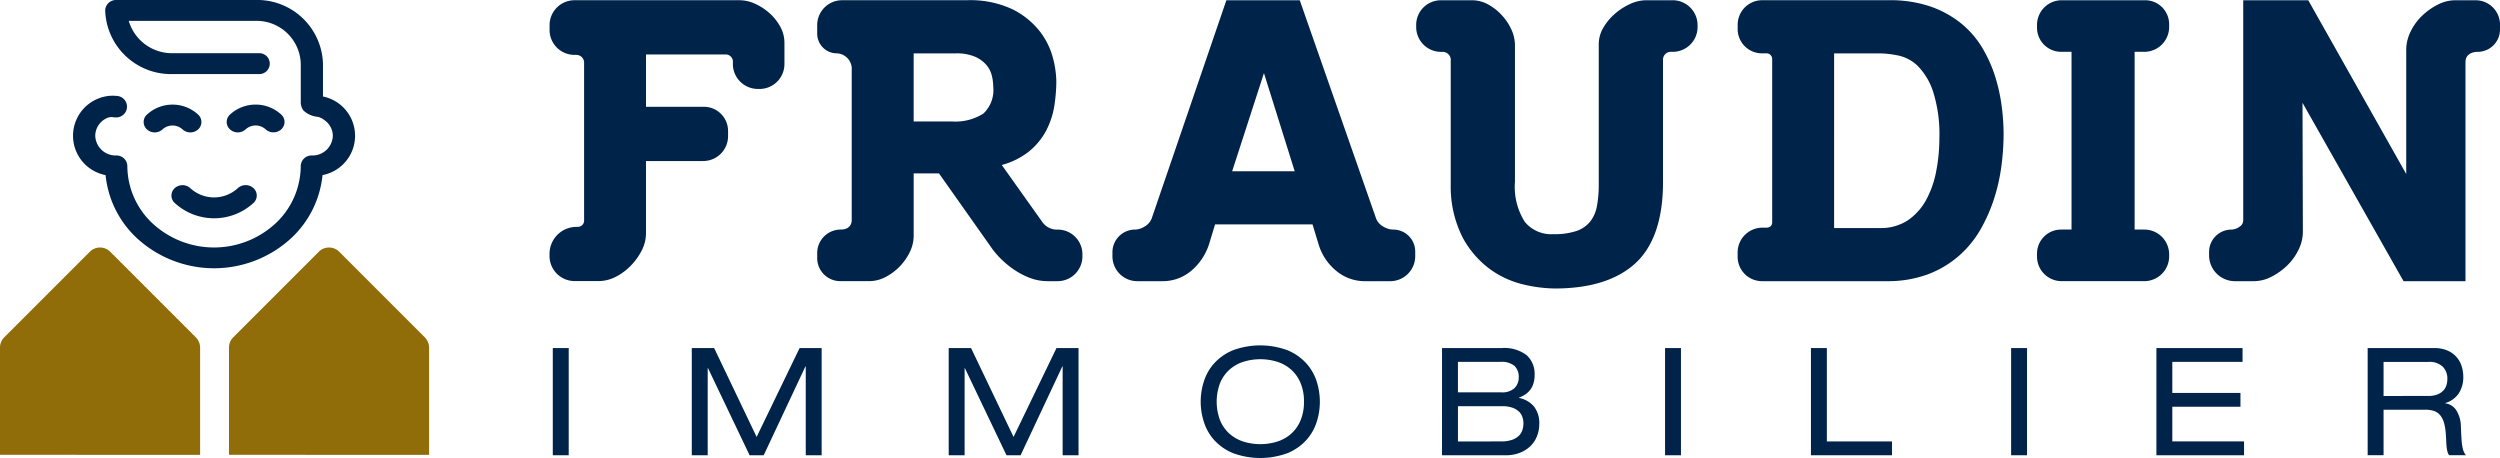 <?xml version="1.0" encoding="UTF-8"?> <svg xmlns="http://www.w3.org/2000/svg" width="242.805" height="44.48" viewBox="0 0 242.805 44.48"><g id="Groupe_569" data-name="Groupe 569" transform="translate(-273.943 -284.949)"><g id="Groupe_566" data-name="Groupe 566" transform="translate(327.631 318.495)"><path id="Tracé_54" data-name="Tracé 54" d="M323.575,316.2h1.546v10.41h-1.546Z" transform="translate(-323.575 -315.941)" fill="#00234a"></path><path id="Tracé_55" data-name="Tracé 55" d="M346.525,316.2h2.142v10.41h-1.544v-8.631h-.03l-4.054,8.631h-1.369l-4.038-8.456H337.6v8.456h-1.546V316.2h2.172l4.126,8.631Z" transform="translate(-322.555 -315.941)" fill="#00234a"></path><path id="Tracé_56" data-name="Tracé 56" d="M369.59,316.2h2.142v10.41h-1.544v-8.631h-.03l-4.053,8.631h-1.371l-4.038-8.456h-.028v8.456h-1.546V316.2h2.172l4.126,8.631Z" transform="translate(-320.67 -315.941)" fill="#00234a"></path><path id="Tracé_57" data-name="Tracé 57" d="M381.747,321.428a6.432,6.432,0,0,1,.314-1.983,4.789,4.789,0,0,1,1-1.749,5.125,5.125,0,0,1,1.795-1.254,7.674,7.674,0,0,1,5.35,0A5.126,5.126,0,0,1,392,317.7a4.794,4.794,0,0,1,1.007,1.749,6.444,6.444,0,0,1,0,3.966A4.777,4.777,0,0,1,392,325.16a5.1,5.1,0,0,1-1.792,1.254,7.674,7.674,0,0,1-5.35,0,5.1,5.1,0,0,1-1.795-1.254,4.772,4.772,0,0,1-1-1.749A6.426,6.426,0,0,1,381.747,321.428Zm10.03,0a4.6,4.6,0,0,0-.328-1.808,3.582,3.582,0,0,0-.9-1.29,3.736,3.736,0,0,0-1.348-.772,5.538,5.538,0,0,0-3.324,0,3.749,3.749,0,0,0-1.349.772,3.605,3.605,0,0,0-.9,1.29,5.132,5.132,0,0,0,0,3.615,3.605,3.605,0,0,0,.9,1.29,3.749,3.749,0,0,0,1.349.772,5.538,5.538,0,0,0,3.324,0,3.736,3.736,0,0,0,1.348-.772,3.582,3.582,0,0,0,.9-1.29A4.6,4.6,0,0,0,391.777,321.428Z" transform="translate(-318.821 -315.961)" fill="#00234a"></path><path id="Tracé_58" data-name="Tracé 58" d="M403.415,316.2H409.2a3.578,3.578,0,0,1,2.434.693,2.445,2.445,0,0,1,.773,1.918,2.7,2.7,0,0,1-.118.837,1.953,1.953,0,0,1-.8,1.064,2.854,2.854,0,0,1-.6.3v.029a2.563,2.563,0,0,1,1.443.817,2.613,2.613,0,0,1,.526,1.749,3.148,3.148,0,0,1-.2,1.094,2.714,2.714,0,0,1-.6.963,3.087,3.087,0,0,1-1.028.685,3.761,3.761,0,0,1-1.465.263h-6.153Zm5.758,4.3a1.733,1.733,0,0,0,1.283-.415,1.426,1.426,0,0,0,.409-1.043,1.468,1.468,0,0,0-.409-1.108,1.943,1.943,0,0,0-1.371-.393h-4.125V320.5Zm-.029,4.767a3.169,3.169,0,0,0,1.064-.152,1.816,1.816,0,0,0,.672-.4,1.348,1.348,0,0,0,.342-.561,2.214,2.214,0,0,0,.1-.65,1.959,1.959,0,0,0-.1-.6,1.268,1.268,0,0,0-.335-.532,1.777,1.777,0,0,0-.635-.38,2.823,2.823,0,0,0-.976-.146h-4.315v3.426Z" transform="translate(-317.05 -315.941)" fill="#00234a"></path><path id="Tracé_59" data-name="Tracé 59" d="M423.44,316.2h1.545v10.41H423.44Z" transform="translate(-315.414 -315.941)" fill="#00234a"></path><path id="Tracé_60" data-name="Tracé 60" d="M436.537,316.2h1.546v9.068h6.326v1.342h-7.872Z" transform="translate(-314.343 -315.941)" fill="#00234a"></path><path id="Tracé_61" data-name="Tracé 61" d="M454.511,316.2h1.546v10.41h-1.546Z" transform="translate(-312.875 -315.941)" fill="#00234a"></path><path id="Tracé_62" data-name="Tracé 62" d="M467.555,316.2h8.367v1.342H469.1v3.018h6.619v1.34H469.1v3.367h6.968v1.342h-8.513Z" transform="translate(-311.809 -315.941)" fill="#00234a"></path><path id="Tracé_63" data-name="Tracé 63" d="M486.522,316.2h6.444a3.164,3.164,0,0,1,1.326.249,2.424,2.424,0,0,1,1.363,1.531,3.323,3.323,0,0,1,.154.991,2.882,2.882,0,0,1-.438,1.626,2.348,2.348,0,0,1-1.312.94v.029a1.5,1.5,0,0,1,1.086.7,3.011,3.011,0,0,1,.43,1.517q.029.729.058,1.2a6.379,6.379,0,0,0,.088.786,2.557,2.557,0,0,0,.138.5,1.216,1.216,0,0,0,.211.335h-1.632a.743.743,0,0,1-.138-.256,2.455,2.455,0,0,1-.088-.378,5.1,5.1,0,0,1-.051-.555c-.011-.219-.025-.482-.044-.794a5.318,5.318,0,0,0-.182-1.167,2.019,2.019,0,0,0-.386-.751,1.343,1.343,0,0,0-.606-.4,2.692,2.692,0,0,0-.837-.117h-4.039v4.418h-1.545Zm5.861,4.651a2.459,2.459,0,0,0,.932-.152,1.543,1.543,0,0,0,.576-.395,1.326,1.326,0,0,0,.292-.532,2.1,2.1,0,0,0,.08-.568,1.64,1.64,0,0,0-.452-1.2,1.861,1.861,0,0,0-1.385-.46h-4.359v3.309Z" transform="translate(-310.258 -315.941)" fill="#00234a"></path></g><g id="Groupe_567" data-name="Groupe 567" transform="translate(327.32 284.972)"><path id="Tracé_64" data-name="Tracé 64" d="M326.639,306.322V291.088a.756.756,0,0,0-.736-.81h-.2a2.419,2.419,0,0,1-2.417-2.417v-.473a2.422,2.422,0,0,1,2.42-2.419h16.028a3.67,3.67,0,0,1,1.547.36,5.518,5.518,0,0,1,1.391.919,4.961,4.961,0,0,1,1.024,1.3,3.2,3.2,0,0,1,.4,1.525v2.1a2.416,2.416,0,0,1-2.413,2.413h-.169a2.43,2.43,0,0,1-2.427-2.427v-.115a.71.71,0,0,0-.648-.81h-7.788v5.083h5.622a2.352,2.352,0,0,1,2.349,2.349v.506a2.419,2.419,0,0,1-2.417,2.415h-5.555v7.03a3.643,3.643,0,0,1-.421,1.669,6.044,6.044,0,0,1-1.054,1.462,5.538,5.538,0,0,1-1.447,1.076,3.65,3.65,0,0,1-1.669.421h-2.342a2.438,2.438,0,0,1-2.436-2.436V309.6a2.619,2.619,0,0,1,2.616-2.617h.1a.688.688,0,0,0,.431-.144A.632.632,0,0,0,326.639,306.322Z" transform="translate(-323.287 -284.97)" fill="#00234a"></path><path id="Tracé_65" data-name="Tracé 65" d="M369.154,306.476l-3.915-5.506a7.293,7.293,0,0,0,2.592-1.272,6.558,6.558,0,0,0,1.728-2.079,7.824,7.824,0,0,0,.791-2.431,15.937,15.937,0,0,0,.189-2.387,9.59,9.59,0,0,0-.324-2.206A7.182,7.182,0,0,0,368.939,288a7.758,7.758,0,0,0-2.643-2.144,9.643,9.643,0,0,0-4.446-.887H349.729a2.419,2.419,0,0,0-2.415,2.415v.834a1.912,1.912,0,0,0,1.909,1.91,1.509,1.509,0,0,1,1.443,1.628v14.564s.058.922-1.071.922a2.285,2.285,0,0,0-2.281,2.282v.492a2.238,2.238,0,0,0,2.236,2.236h2.84a3.386,3.386,0,0,0,1.557-.4,5.2,5.2,0,0,0,1.375-1.02,5.416,5.416,0,0,0,.98-1.392,3.616,3.616,0,0,0,.382-1.59v-6.062h2.458l5.018,7.106a7.822,7.822,0,0,0,.983,1.178,8.893,8.893,0,0,0,1.306,1.075,7.463,7.463,0,0,0,1.527.792,4.832,4.832,0,0,0,1.735.316h.951a2.413,2.413,0,0,0,2.411-2.41v-.2a2.4,2.4,0,0,0-2.395-2.4A1.732,1.732,0,0,1,369.154,306.476Zm-4.743-13.116a3.134,3.134,0,0,1-.956,2.617,5.079,5.079,0,0,1-3.094.764h-3.678v-6.61h4.087a4.543,4.543,0,0,1,1.879.328,3.051,3.051,0,0,1,1.1.8,2.553,2.553,0,0,1,.524,1.028A4.584,4.584,0,0,1,364.411,293.36Z" transform="translate(-321.323 -284.97)" fill="#00234a"></path><path id="Tracé_66" data-name="Tracé 66" d="M401.094,307.244a1.882,1.882,0,0,1-1.028-.33,1.493,1.493,0,0,1-.652-.788l-7.4-21.156h-7.126l-7.251,21.187a1.536,1.536,0,0,1-.64.76,1.843,1.843,0,0,1-.967.327,2.2,2.2,0,0,0-2.208,2.208v.392a2.414,2.414,0,0,0,2.411,2.411h2.4a4.275,4.275,0,0,0,2.917-1.073,5.623,5.623,0,0,0,1.663-2.545l.576-1.894h9.468l.574,1.891a5.284,5.284,0,0,0,1.646,2.55,4.337,4.337,0,0,0,2.935,1.072H400.8a2.432,2.432,0,0,0,2.43-2.43v-.448A2.135,2.135,0,0,0,401.094,307.244Zm-9.569-5.662h-6.076l3.088-9.534Z" transform="translate(-319.157 -284.97)" fill="#00234a"></path><path id="Tracé_67" data-name="Tracé 67" d="M425.874,289.981h.141a2.411,2.411,0,0,0,2.408-2.408v-.184A2.423,2.423,0,0,0,426,284.97h-2.543a3.843,3.843,0,0,0-1.623.379,6.062,6.062,0,0,0-1.463.955,5.4,5.4,0,0,0-1.1,1.333,3.143,3.143,0,0,0-.446,1.589v13.633a11.292,11.292,0,0,1-.181,2.128,3.391,3.391,0,0,1-.654,1.484,2.948,2.948,0,0,1-1.3.9,6.612,6.612,0,0,1-2.252.317,3.321,3.321,0,0,1-2.786-1.182,6.322,6.322,0,0,1-.965-3.91v-13.26a3.687,3.687,0,0,0-.36-1.548,5.263,5.263,0,0,0-.942-1.394,5.206,5.206,0,0,0-1.318-1.021,3.2,3.2,0,0,0-1.524-.4h-3.057a2.394,2.394,0,0,0-2.392,2.391v.211a2.412,2.412,0,0,0,2.409,2.409h.208a.787.787,0,0,1,.737.884v12.112A10.907,10.907,0,0,0,405.6,308a9.227,9.227,0,0,0,2.61,3.049,9.075,9.075,0,0,0,3.264,1.517,13.776,13.776,0,0,0,3.079.4c3.431,0,6.068-.826,7.837-2.455s2.676-4.284,2.676-7.873V290.753A.758.758,0,0,1,425.874,289.981Z" transform="translate(-316.928 -284.97)" fill="#00234a"></path><path id="Tracé_68" data-name="Tracé 68" d="M432.729,307.059h-.367a2.408,2.408,0,0,0-2.407,2.406v.425a2.368,2.368,0,0,0,2.366,2.365h12.1a11.242,11.242,0,0,0,3.969-.65,9.909,9.909,0,0,0,3-1.762,10.039,10.039,0,0,0,2.126-2.565,15.666,15.666,0,0,0,1.346-3.033,18.032,18.032,0,0,0,.718-3.214,24.271,24.271,0,0,0,.207-3.052,21.372,21.372,0,0,0-.188-2.735,16.808,16.808,0,0,0-.644-2.9,13.039,13.039,0,0,0-1.255-2.776,9.064,9.064,0,0,0-2.054-2.362,9.934,9.934,0,0,0-2.966-1.628,12.141,12.141,0,0,0-4.039-.611h-12.3a2.384,2.384,0,0,0-2.382,2.381v.427a2.355,2.355,0,0,0,2.352,2.352h.415a.549.549,0,0,1,.585.585v15.794S433.367,307.059,432.729,307.059Zm16.82-8.67a16.774,16.774,0,0,1-.312,3.207,9.462,9.462,0,0,1-.994,2.806,5.679,5.679,0,0,1-1.779,1.957,4.76,4.76,0,0,1-2.716.736h-4.422V290.13h4.347a9.558,9.558,0,0,1,1.919.217,3.854,3.854,0,0,1,1.863,1.012,6.408,6.408,0,0,1,1.478,2.466A13.645,13.645,0,0,1,449.548,298.389Z" transform="translate(-314.57 -284.97)" fill="#00234a"></path><path id="Tracé_69" data-name="Tracé 69" d="M467.335,284.97h-8.1a2.4,2.4,0,0,0-2.4,2.4v.269a2.344,2.344,0,0,0,2.341,2.341h1.011v17.263h-1.021a2.334,2.334,0,0,0-2.331,2.331v.294a2.389,2.389,0,0,0,2.386,2.385h8.036a2.414,2.414,0,0,0,2.411-2.411v-.191a2.411,2.411,0,0,0-2.408-2.408h-.945V289.981h.939a2.417,2.417,0,0,0,2.414-2.414V287.3A2.331,2.331,0,0,0,467.335,284.97Z" transform="translate(-312.373 -284.97)" fill="#00234a"></path><path id="Tracé_70" data-name="Tracé 70" d="M497.186,290.976v21.279h-6.015l-.078-.137-9.736-17.187.036,12.547a3.985,3.985,0,0,1-.419,1.72,5.363,5.363,0,0,1-1.1,1.528,6.291,6.291,0,0,1-1.518,1.09,3.734,3.734,0,0,1-1.707.439H474.79a2.508,2.508,0,0,1-2.505-2.505v-.334a2.172,2.172,0,0,1,2.17-2.171,1.334,1.334,0,0,0,.791-.284.713.713,0,0,0,.354-.6V284.97h6.314l.078.137,9.439,16.742v-12.1a3.983,3.983,0,0,1,.418-1.718,5.32,5.32,0,0,1,1.1-1.531,6.258,6.258,0,0,1,1.519-1.089,3.733,3.733,0,0,1,1.706-.439h2a2.366,2.366,0,0,1,2.364,2.364v.477a2.173,2.173,0,0,1-2.171,2.17S497.186,289.943,497.186,290.976Z" transform="translate(-311.11 -284.97)" fill="#00234a"></path></g><path id="Tracé_71" data-name="Tracé 71" d="M303.63,327.307h-7.448V316.888a1.4,1.4,0,0,1,.412-.993l8.311-8.311a1.4,1.4,0,0,1,1.986,0h0l8.3,8.3a1.424,1.424,0,0,1,.426,1.008v10.419H303.63Zm-22.239,0h-7.448V316.888a1.4,1.4,0,0,1,.411-.993l8.312-8.311a1.4,1.4,0,0,1,1.985,0l8.3,8.3a1.42,1.42,0,0,1,.427,1.008v10.419H281.391Z" transform="translate(0 1.816)" fill="#916d09" fill-rule="evenodd"></path><g id="Groupe_568" data-name="Groupe 568" transform="translate(281.039 284.949)"><path id="Tracé_72" data-name="Tracé 72" d="M304.775,294.321v-3.193a6.387,6.387,0,0,0-6.575-6.179H284.7a1.047,1.047,0,0,0-1.077,1.014,6.392,6.392,0,0,0,6.574,6.179h8.34a1.015,1.015,0,1,0,0-2.027h-8.34a4.376,4.376,0,0,1-4.286-3.138H298.2a4.29,4.29,0,0,1,4.418,4.152v3.794a1.305,1.305,0,0,0,.272.769,2.349,2.349,0,0,0,1.392.606,1.566,1.566,0,0,1,.441.184l0-.005c.026.015.045.037.071.052.066.043.116.079.116.079v.005a1.873,1.873,0,0,1,.822,1.52,1.977,1.977,0,0,1-2.038,1.917,1.048,1.048,0,0,0-1.078,1.014,7.662,7.662,0,0,1-2.466,5.6,8.8,8.8,0,0,1-11.909,0,7.662,7.662,0,0,1-2.466-5.6,1.048,1.048,0,0,0-1.078-1.014,1.98,1.98,0,0,1-2.038-1.917,1.894,1.894,0,0,1,1.009-1.654,1.1,1.1,0,0,1,.685-.153,1.483,1.483,0,0,0,.343.028,1.045,1.045,0,1,0,0-2.091,3.385,3.385,0,0,0-1.077.058,3.89,3.89,0,0,0,.043,7.634,9.668,9.668,0,0,0,3.056,6.137,11.065,11.065,0,0,0,14.958,0,9.671,9.671,0,0,0,3.056-6.138,3.889,3.889,0,0,0,.042-7.632Z" transform="translate(-280.503 -284.949)" fill="#00234a"></path><path id="Tracé_73" data-name="Tracé 73" d="M291.171,301.869a1.124,1.124,0,0,0-1.521,0,.968.968,0,0,0,0,1.429,5.658,5.658,0,0,0,7.656,0,.971.971,0,0,0,0-1.433,1.13,1.13,0,0,0-1.525,0,3.414,3.414,0,0,1-4.615,0Z" transform="translate(-279.781 -283.59)" fill="#00234a"></path><path id="Tracé_74" data-name="Tracé 74" d="M289.649,294.341a3.642,3.642,0,0,0-2.493.975.968.968,0,0,0,0,1.429,1.124,1.124,0,0,0,1.52,0,1.443,1.443,0,0,1,1.94,0,1.124,1.124,0,0,0,1.52,0,.968.968,0,0,0,0-1.429A3.642,3.642,0,0,0,289.649,294.341Z" transform="translate(-279.985 -284.181)" fill="#00234a"></path><path id="Tracé_75" data-name="Tracé 75" d="M296.139,296.741a1.442,1.442,0,0,1,1.938,0,1.126,1.126,0,0,0,1.521,0,.967.967,0,0,0,0-1.429,3.677,3.677,0,0,0-4.987,0,.967.967,0,0,0,0,1.429A1.126,1.126,0,0,0,296.139,296.741Z" transform="translate(-279.375 -284.181)" fill="#00234a"></path></g></g></svg> 